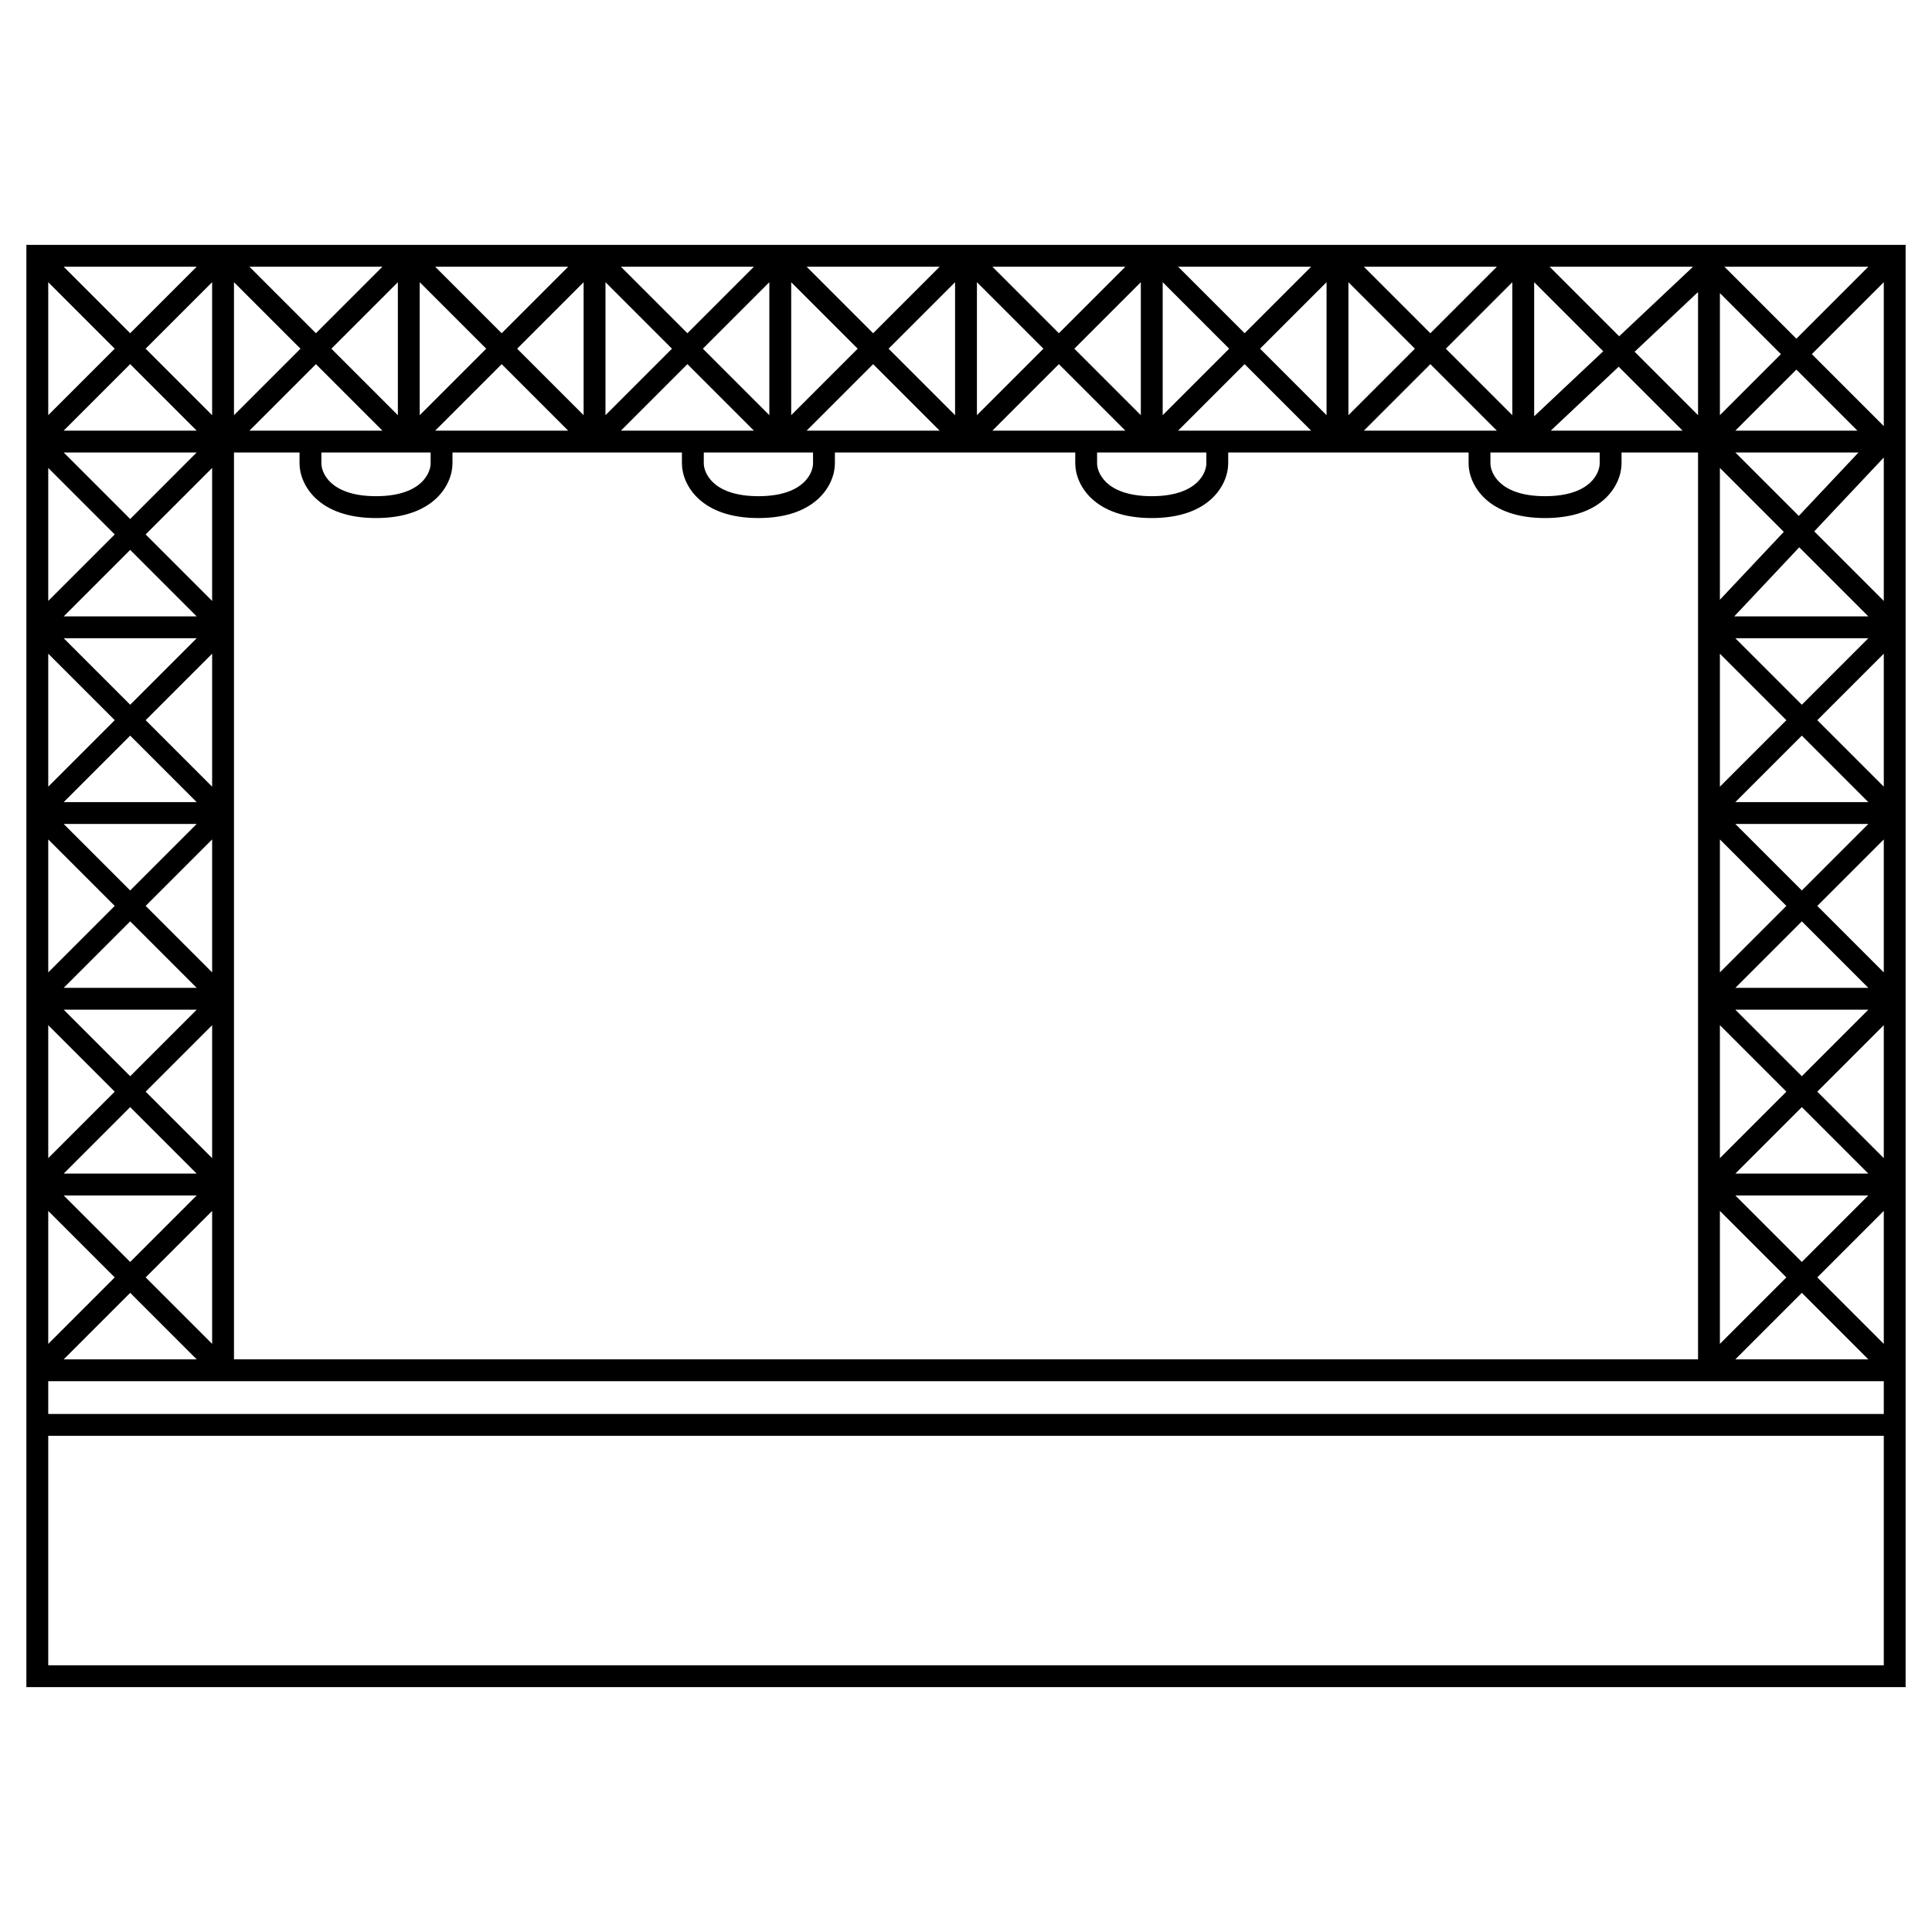 <?xml version="1.0" encoding="UTF-8"?>
<!-- Uploaded to: ICON Repo, www.svgrepo.com, Generator: ICON Repo Mixer Tools -->
<svg fill="#000000" width="800px" height="800px" version="1.1" viewBox="144 144 512 512" xmlns="http://www.w3.org/2000/svg">
 <g fill-rule="evenodd">
  <path d="m150.99 208.9h498.02v382.2h-498.02zm5.793 9.887v35.242l17.621-17.621zm21.715 21.715-17.621 17.621h35.242zm17.621 23.41h-35.242l17.621 17.625zm-21.715 21.719-17.621-17.621v35.242zm-17.621 31.602v35.242l17.621-17.621zm21.715 21.715-17.621 17.621h35.242zm17.621 23.414h-35.242l17.621 17.621zm-21.715 21.715-17.621-17.621v35.242zm-17.621 31.602v35.242l17.621-17.621zm21.715 21.715-17.621 17.621h35.242zm17.621 23.414h-35.242l17.621 17.621zm-21.715 21.715-17.621-17.621v35.242zm-17.621 27.508v8.684h486.44v-8.684zm486.44-9.887v-35.242l-17.621 17.621zm-21.719-21.715 17.621-17.621h-35.242zm-17.621-23.414h35.242l-17.621-17.621zm21.719-21.715 17.621 17.621v-35.242zm17.621-31.602v-35.242l-17.621 17.621zm-21.719-21.715 17.621-17.621h-35.242zm-17.621-23.414h35.242l-17.621-17.621zm21.719-21.715 17.621 17.621v-35.242zm17.621-31.602v-38.008l-18.43 19.578zm-22.527-22.527 15.824-16.812h-32.637zm-16.812-22.602h32.348l-16.172-16.172zm20.27-20.27 19.07 19.07v-38.137zm14.973-23.164-19.066 19.07-19.07-19.07zm-39.336 6.992 16.172 16.172-16.172 16.176zm-7.121-6.992h-38.008l18.43 18.43zm-15.48 22.527 16.809-15.824v32.637zm-8.316-0.125-18.305-18.305v35.531zm-24.098 16.938v-35.242l-17.621 17.621zm-21.715-21.719 17.621-17.621h-35.242zm-31.602-17.621h-35.242l17.621 17.621zm-21.715 21.719-17.621-17.621v35.242zm-23.414 17.621v-35.242l-17.621 17.621zm-21.715-21.719 17.621-17.621h-35.242zm-31.602-17.621h-35.242l17.621 17.621zm-21.715 21.719-17.621-17.621v35.242zm-23.414 17.621v-35.242l-17.621 17.621zm-21.715-21.719 17.621-17.621h-35.242zm-31.602-17.621h-35.242l17.621 17.621zm-21.715 21.719-17.621-17.621v35.242zm-23.414 17.621v-35.242l-17.621 17.621zm-21.715-21.719 17.621-17.621h-35.242zm-31.602-17.621-17.621 17.621-17.621-17.621zm4.094 4.098-17.621 17.621 17.621 17.621zm5.793 0 17.621 17.621-17.621 17.621zm-5.793 49.223-17.621 17.621 17.621 17.621zm5.793-4.098v240.32h387.99v-240.32zm393.78 4.098 16.938 16.938-16.938 17.992zm0 49.223 17.621 17.621-17.621 17.621zm4.094-4.094 17.621 17.621 17.621-17.621zm-0.289-5.793 17.227-18.305 18.305 18.305zm-13.691-49.223-16.938-16.938-17.992 16.938zm-49.223 0-17.621-17.621-17.621 17.621zm-39.336-4.094 17.621-17.621-17.621-17.621zm-5.793 0-17.621-17.621 17.621-17.621zm-4.094 4.094-17.621-17.621-17.621 17.621zm-49.223 0-17.621-17.621-17.621 17.621zm-39.336-4.094 17.621-17.621-17.621-17.621zm-5.793 0-17.621-17.621 17.621-17.621zm-4.094 4.094-17.621-17.621-17.621 17.621zm206.78 242.02 17.621-17.621-17.621-17.621zm4.094 4.094 17.621-17.621 17.621 17.621zm-4.094-53.316 17.621-17.621-17.621-17.621zm4.094-39.336 17.621 17.621 17.621-17.621zm0-5.793 17.621-17.621 17.621 17.621zm-4.094-4.094 17.621-17.621-17.621-17.621zm-399.57 98.445-17.621-17.621 17.621-17.621zm-4.094 4.094-17.621-17.621-17.621 17.621zm4.094-53.316-17.621-17.621 17.621-17.621zm0-49.223-17.621-17.621 17.621-17.621zm-4.094 4.094-17.621-17.621-17.621 17.621zm0 5.793-17.621 17.621-17.621-17.621zm4.094-59.109-17.621-17.621 17.621-17.621zm-4.094-45.129-17.621-17.621-17.621 17.621zm0 5.793-17.621 17.621-17.621-17.621zm13.98-55.016 17.621-17.621 17.621 17.621zm49.223 0 17.621-17.621 17.621 17.621zm49.223 0 17.621-17.621 17.621 17.621zm-4.094-4.094 17.621-17.621-17.621-17.621zm-5.793 0-17.621-17.621 17.621-17.621zm344.56 270.48h-486.44v60.805h486.44z"/>
  <path d="m229.17 261.02v5.793c0 1.152 0.551 3.269 2.543 5.113 1.949 1.805 5.527 3.57 11.934 3.57 6.402 0 9.98-1.766 11.93-3.57 1.992-1.844 2.547-3.961 2.547-5.113v-5.793h5.789v5.793c0 2.707-1.184 6.383-4.402 9.363-3.262 3.019-8.371 5.113-15.863 5.113-7.496 0-12.602-2.094-15.867-5.113-3.219-2.981-4.402-6.656-4.402-9.363v-5.793z"/>
  <path d="m330.51 261.02v5.793c0 1.152 0.555 3.269 2.547 5.113 1.949 1.805 5.527 3.57 11.93 3.57 6.406 0 9.98-1.766 11.93-3.57 1.996-1.844 2.547-3.961 2.547-5.113v-5.793h5.793v5.793c0 2.707-1.184 6.383-4.402 9.363-3.266 3.019-8.371 5.113-15.867 5.113-7.492 0-12.602-2.094-15.863-5.113-3.223-2.981-4.406-6.656-4.406-9.363v-5.793z"/>
  <path d="m434.74 261.02v5.793c0 1.152 0.555 3.269 2.547 5.113 1.949 1.805 5.527 3.57 11.934 3.57 6.402 0 9.98-1.766 11.93-3.57 1.992-1.844 2.547-3.961 2.547-5.113v-5.793h5.789v5.793c0 2.707-1.184 6.383-4.402 9.363-3.262 3.019-8.371 5.113-15.863 5.113-7.496 0-12.605-2.094-15.867-5.113-3.219-2.981-4.402-6.656-4.402-9.363v-5.793z"/>
  <path d="m538.98 261.02v5.793c0 1.152 0.555 3.269 2.547 5.113 1.949 1.805 5.527 3.57 11.93 3.57 6.406 0 9.984-1.766 11.934-3.57 1.992-1.844 2.543-3.961 2.543-5.113v-5.793h5.793v5.793c0 2.707-1.184 6.383-4.402 9.363-3.266 3.019-8.371 5.113-15.867 5.113-7.492 0-12.602-2.094-15.863-5.113-3.219-2.981-4.402-6.656-4.402-9.363v-5.793z"/>
 </g>
</svg>